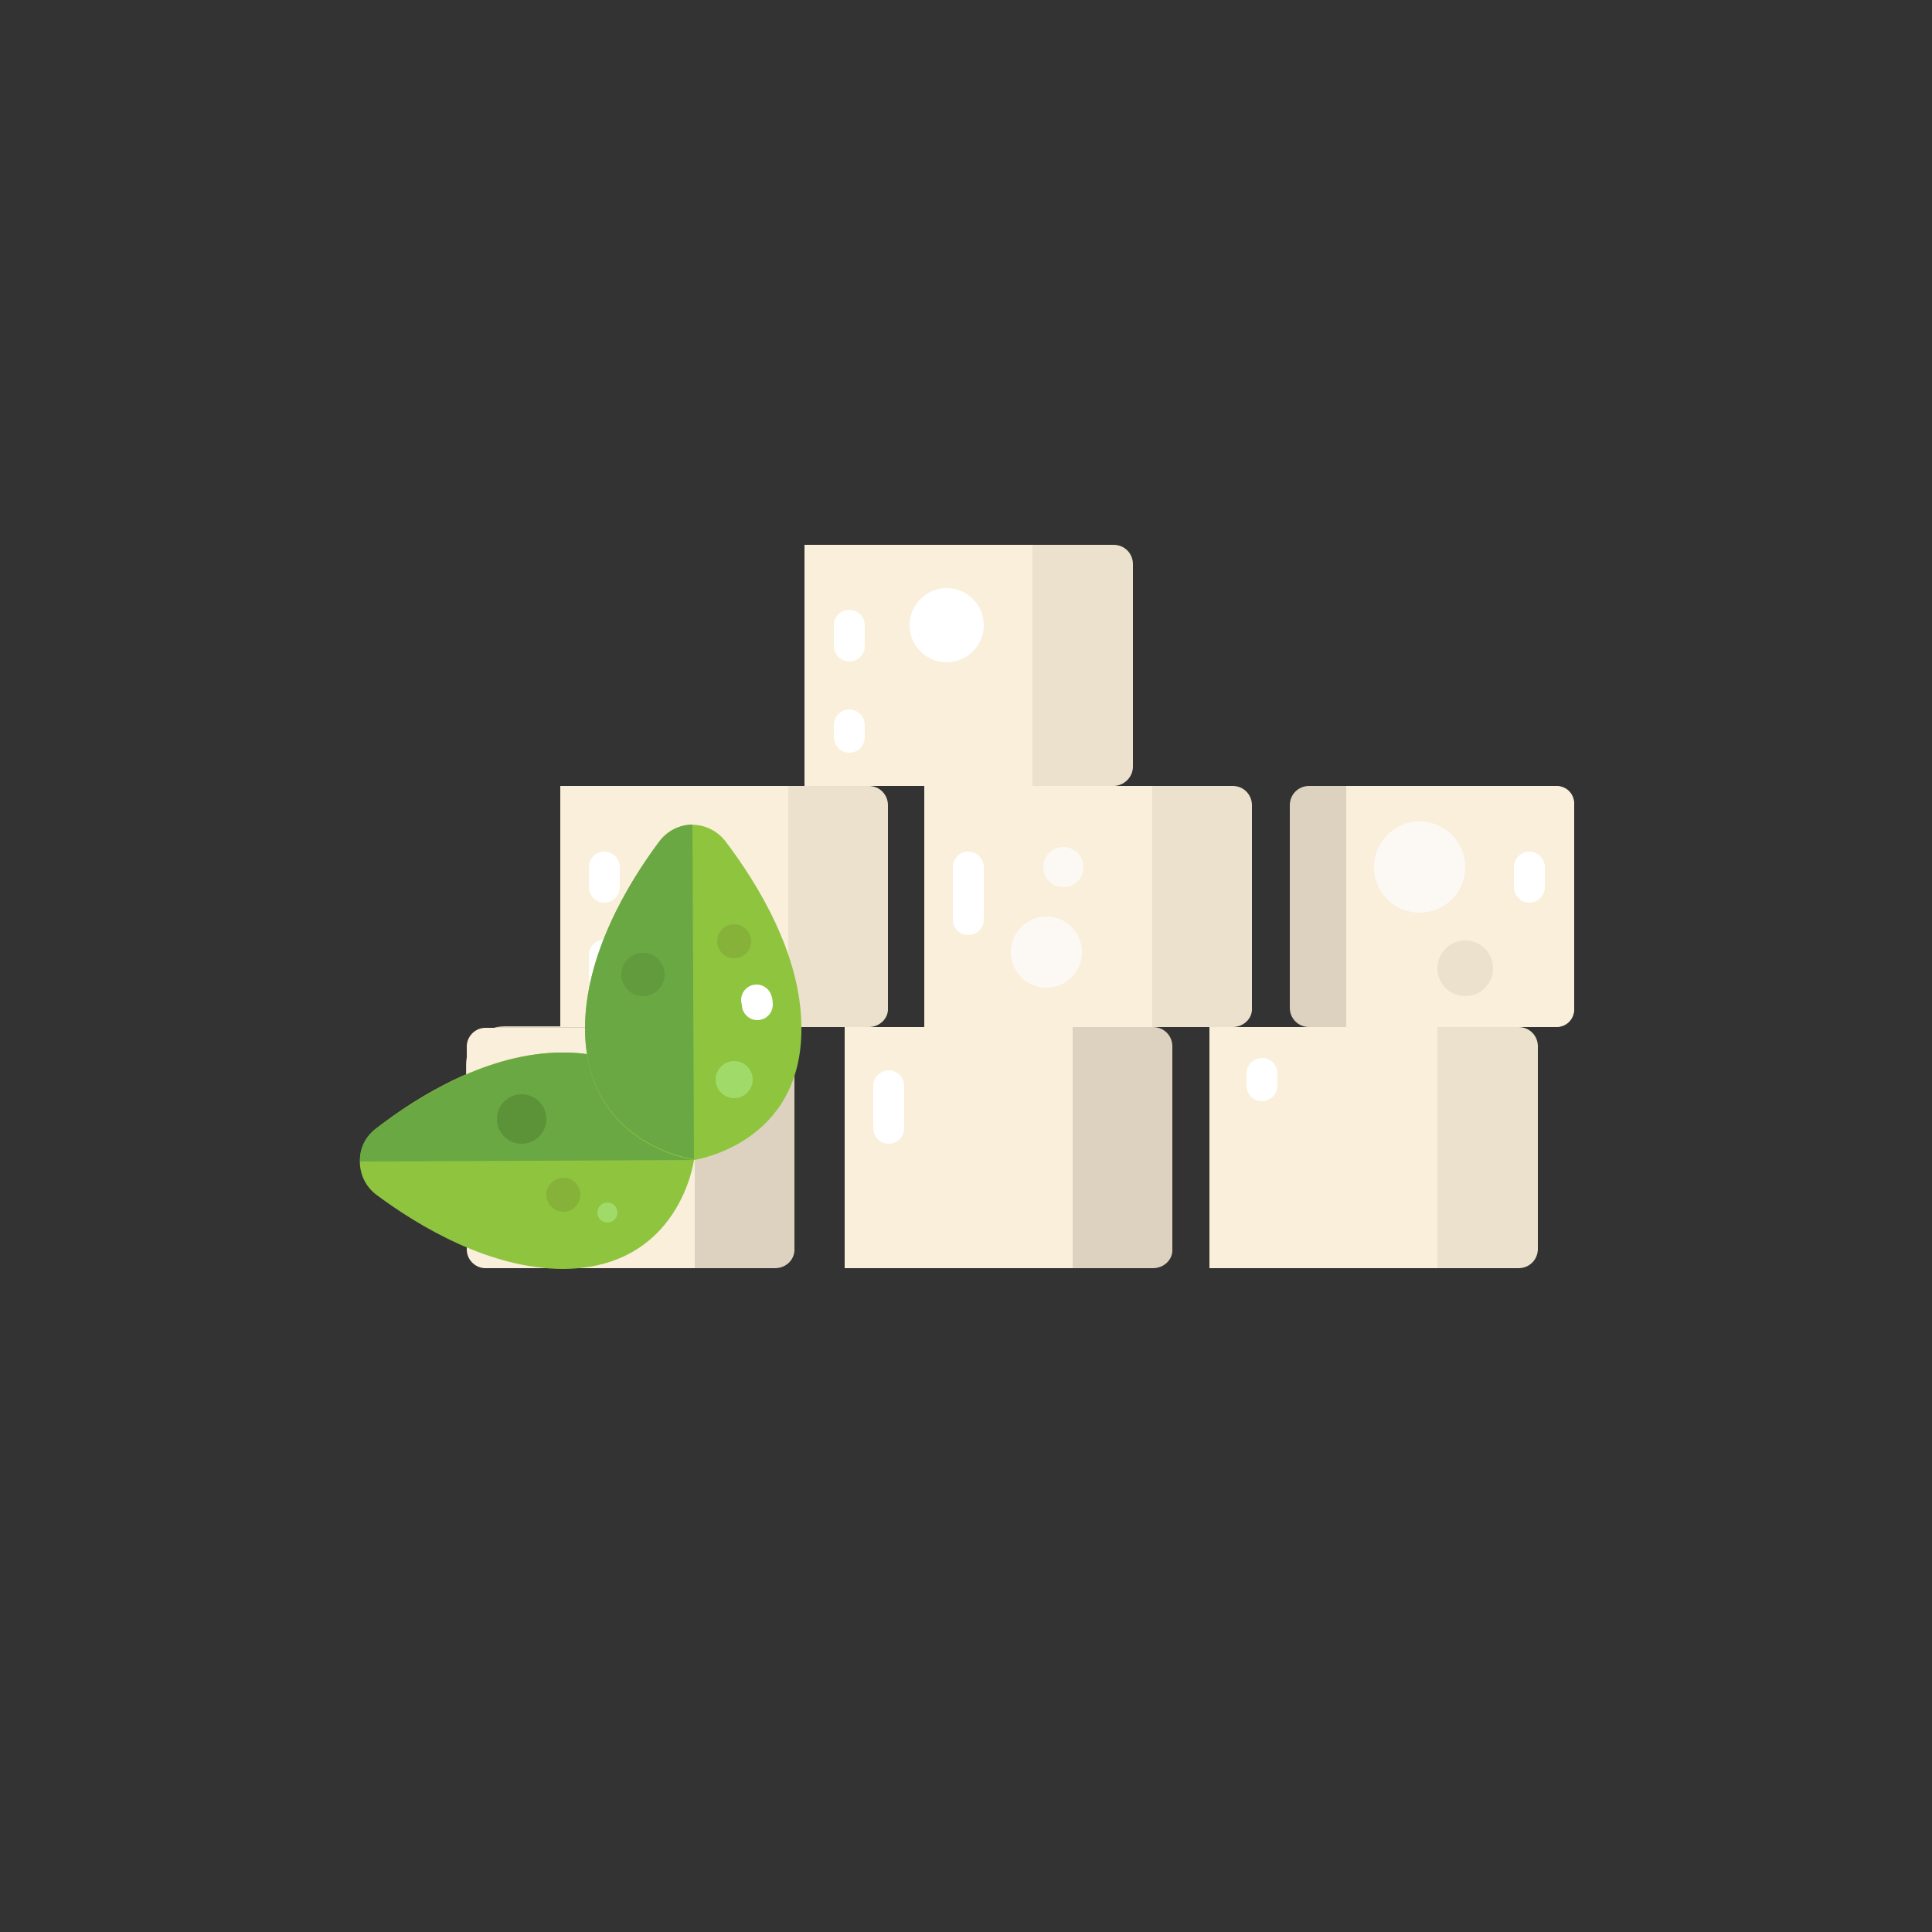 <?xml version="1.0" encoding="utf-8"?>
<!-- Generator: Adobe Illustrator 24.0.3, SVG Export Plug-In . SVG Version: 6.00 Build 0)  -->
<svg version="1.1" xmlns="http://www.w3.org/2000/svg" xmlns:xlink="http://www.w3.org/1999/xlink" x="0px" y="0px"
	 viewBox="0 0 250 250" enable-background="new 0 0 250 250" xml:space="preserve">
<rect x="0" y="0" width="250" height="250" fill="#333333" stroke="none"/>
<g id="baselines" display="none">
	<g display="inline" opacity="0.2">
		<line fill="none" stroke="#FF0000" stroke-width="0.5" stroke-miterlimit="10" x1="-14.5" y1="164.5" x2="264.5" y2="164.5"/>
	</g>
	<g display="inline" opacity="0.2">
		<g>
			
				<line fill="none" stroke="#FF0000" stroke-width="0.5" stroke-miterlimit="10" stroke-dasharray="3.986,5.978" x1="-6" y1="80.5" x2="260" y2="80.5"/>
		</g>
	</g>
	<g display="inline" opacity="0.2">
		<g>
			
				<line fill="none" stroke="#FF0000" stroke-width="0.5" stroke-miterlimit="10" stroke-dasharray="3.986,5.978" x1="125.5" y1="-1" x2="125.5" y2="265"/>
		</g>
	</g>
</g>
<g id="icon">
	<path fill="#DDD2BF" d="M100.3,164.1h-35c-2.7,0-5-2.2-5-5v-21.3c0-2.7,2.2-5,5-5h35c1.4,0,2.5,1.1,2.5,2.5v26.2
		C102.9,163,101.7,164.1,100.3,164.1z"/>
	<path fill="#F9EFDB" d="M89.9,164.1H62.8c-1.3,0-2.4-1.1-2.4-2.4v-26.3c0-1.3,1.1-2.4,2.4-2.4h27.1V164.1z"/>
	
		<line fill="none" stroke="#FFFFFF" stroke-width="4" stroke-linecap="round" stroke-miterlimit="10" x1="66.2" y1="153.4" x2="66.2" y2="157.8"/>
	
		<line fill="none" stroke="#FFFFFF" stroke-width="4" stroke-linecap="round" stroke-miterlimit="10" x1="66.2" y1="143.4" x2="66.2" y2="144.6"/>
	<path fill="#DDD2BF" d="M149.2,164.1h-37.4c-1.4,0-2.5-1.1-2.5-2.5v-26.2c0-1.4,1.1-2.5,2.5-2.5h37.4c1.4,0,2.5,1.1,2.5,2.5v26.2
		C151.8,163,150.6,164.1,149.2,164.1z"/>
	<rect x="109.3" y="132.9" fill="#F9EFDB" width="29.5" height="31.2"/>
	
		<line fill="none" stroke="#FFFFFF" stroke-width="4" stroke-linecap="round" stroke-miterlimit="10" x1="115" y1="140.5" x2="115" y2="146"/>
	<path fill="#ECE1CC" d="M196.5,164.1h-37.4c-1.4,0-2.5-1.1-2.5-2.5v-26.2c0-1.4,1.1-2.5,2.5-2.5h37.4c1.4,0,2.5,1.1,2.5,2.5v26.2
		C199,163,197.9,164.1,196.5,164.1z"/>
	<rect x="156.5" y="132.9" fill="#F9EFDB" width="29.5" height="31.2"/>
	<path fill="#ECE1CC" d="M112.4,132.9H75c-1.4,0-2.5-1.1-2.5-2.5v-26.2c0-1.4,1.1-2.5,2.5-2.5h37.4c1.4,0,2.5,1.1,2.5,2.5v26.2
		C115,131.8,113.8,132.9,112.4,132.9z"/>
	<rect x="72.5" y="101.7" fill="#F9EFDB" width="29.5" height="31.2"/>
	
		<line fill="none" stroke="#FFFFFF" stroke-width="4" stroke-linecap="round" stroke-miterlimit="10" x1="78.2" y1="123.6" x2="78.2" y2="126.6"/>
	
		<line fill="none" stroke="#FFFFFF" stroke-width="4" stroke-linecap="round" stroke-miterlimit="10" x1="78.2" y1="112.2" x2="78.2" y2="114.8"/>
	<path fill="#ECE1CC" d="M159.5,132.9h-37.4c-1.4,0-2.5-1.1-2.5-2.5v-26.2c0-1.4,1.1-2.5,2.5-2.5h37.4c1.4,0,2.5,1.1,2.5,2.5v26.2
		C162.1,131.8,160.9,132.9,159.5,132.9z"/>
	<rect x="119.6" y="101.7" fill="#F9EFDB" width="29.5" height="31.2"/>
	
		<line fill="none" stroke="#FFFFFF" stroke-width="4" stroke-linecap="round" stroke-miterlimit="10" x1="125.3" y1="112.2" x2="125.3" y2="119"/>
	<path fill="#ECE1CC" d="M144.1,101.7h-37.4c-1.4,0-2.5-1.1-2.5-2.5V73c0-1.4,1.1-2.5,2.5-2.5h37.4c1.4,0,2.5,1.1,2.5,2.5v26.2
		C146.6,100.6,145.4,101.7,144.1,101.7z"/>
	<rect x="104.1" y="70.5" fill="#F9EFDB" width="29.5" height="31.2"/>
	
		<line fill="none" stroke="#FFFFFF" stroke-width="4" stroke-linecap="round" stroke-miterlimit="10" x1="109.9" y1="93.8" x2="109.9" y2="95.4"/>
	
		<line fill="none" stroke="#FFFFFF" stroke-width="4" stroke-linecap="round" stroke-miterlimit="10" x1="109.9" y1="80.9" x2="109.9" y2="83.6"/>
	<path fill="#DDD2BF" d="M169.4,132.9h31.8c1.4,0,2.5-1.1,2.5-2.5v-26.2c0-1.4-1.1-2.5-2.5-2.5h-31.8c-1.4,0-2.5,1.1-2.5,2.5v26.2
		C166.9,131.8,168,132.9,169.4,132.9z"/>
	<path fill="#F9EFDB" d="M174.2,132.9h27.2c1.3,0,2.3-1,2.3-2.3V104c0-1.3-1-2.3-2.3-2.3h-27.2V132.9z"/>
	
		<line fill="none" stroke="#FFFFFF" stroke-width="4" stroke-linecap="round" stroke-miterlimit="10" x1="197.9" y1="112.2" x2="197.9" y2="114.8"/>
	<circle fill="#FCF9F5" cx="183.7" cy="112.2" r="5.9"/>
	<circle fill="#ECE1CC" cx="189.6" cy="125.3" r="3.6"/>
	<circle fill="#ECE1CC" cx="76" cy="153.1" r="3.6"/>
	<circle fill="#FCF9F5" cx="135.4" cy="123.2" r="4.6"/>
	<circle fill="#FCF9F5" cx="81.6" cy="141.4" r="4.6"/>
	<circle fill="#FCF9F5" cx="137.6" cy="112.2" r="2.6"/>
	<circle fill="#FFFFFF" cx="122.5" cy="80.9" r="4.8"/>
	<circle fill="#E8DCC8" cx="91.1" cy="114.8" r="3.9"/>
	
		<line fill="none" stroke="#FFFFFF" stroke-width="4" stroke-linecap="round" stroke-miterlimit="10" x1="163.3" y1="140.5" x2="163.3" y2="138.9"/>
	<path fill="#8FC43F" d="M48.7,146c-2.9,2.2-2.8,6.5,0,8.6c5.5,4.1,14.7,9.6,24.2,9.6c15.1-0.1,16.9-14.1,16.9-14.1
		s-1.9-14-17.1-13.9C63.2,136.2,54.1,141.8,48.7,146z"/>
	<path fill="#69A843" d="M48.7,146c5.4-4.1,14.6-9.8,24.1-9.8c15.1-0.1,17.1,13.9,17.1,13.9l-43.3,0.2
		C46.5,148.7,47.2,147.1,48.7,146z"/>
	<path fill="#8FC43F" d="M85.3,108.9c2.1-2.9,6.4-2.9,8.6,0c4.1,5.4,9.8,14.6,9.8,24.1c0.1,15.1-13.9,17.1-13.9,17.1
		s-14-1.8-14.1-16.9C75.7,123.6,81.2,114.4,85.3,108.9z"/>
	<path fill="none" stroke="#FFFFFF" stroke-width="4" stroke-linecap="round" stroke-miterlimit="10" d="M97.9,129.4
		c0.1,0.2,0.1,0.4,0.1,0.6"/>
	<path fill="#69A843" d="M85.3,108.9c-4.1,5.5-9.6,14.7-9.6,24.2c0.1,15.1,14.1,16.9,14.1,16.9l-0.2-43.3
		C88,106.7,86.4,107.5,85.3,108.9z"/>
	<circle fill="#5C9338" cx="67.5" cy="144.8" r="3.2"/>
	<circle fill="#86B239" cx="72.9" cy="154.6" r="2.2"/>
	<circle fill="#86B239" cx="95" cy="121.8" r="2.2"/>
	<circle fill="#A0DA69" cx="78.6" cy="156.9" r="1.3"/>
	<circle fill="#A0DA69" cx="95" cy="139.7" r="2.4"/>
	<circle fill="#629B3D" cx="83.2" cy="126.1" r="2.8"/>
</g>
</svg>
